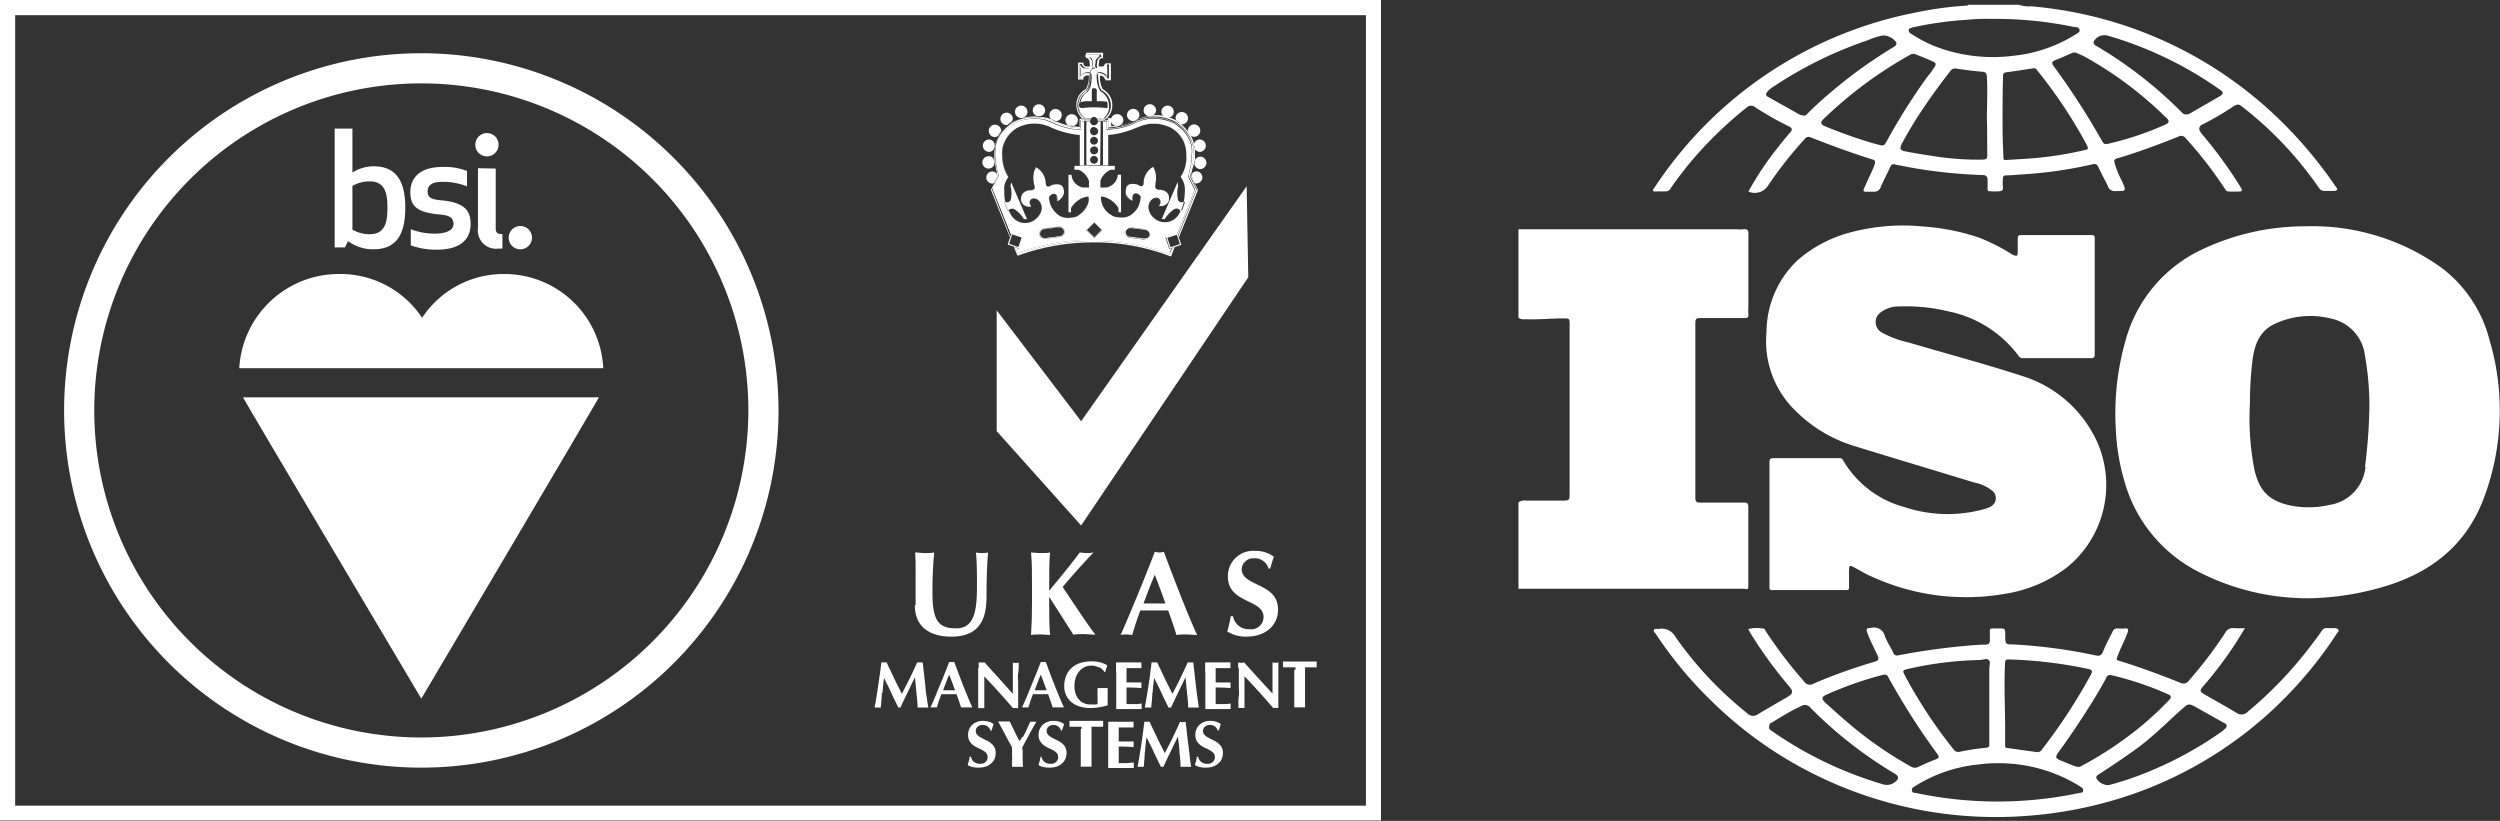 <svg id="图层_1" data-name="图层 1" xmlns="http://www.w3.org/2000/svg" viewBox="0 0 262.04 86.04"><rect x="0" y="0" width="262.04" height="86.04" fill="#333333" stroke="none"/><defs><style>.cls-1,.cls-2{fill:#fff;}.cls-1{stroke:#fff;stroke-miterlimit:10;}</style></defs><path class="cls-1" d="M296.34,192.78v85H440.09v-85Zm143.17,84.45H296.93V193.37H439.51Z" transform="translate(-295.84 -192.28)"/><polygon class="cls-2" points="104.47 32.53 104.47 45.19 113.32 55.08 130.84 29.06 130.67 19.52 113.32 44.15 104.47 32.53 104.47 32.53"/><path class="cls-2" d="M410.7,199.47a.76.76,0,0,1-.08-.32l.06-.54a1,1,0,0,1,.34-.44h-1a.91.91,0,0,1,.33.44v0l.07.65h-.05a.4.4,0,0,1-.11.2.41.41,0,0,1,.27-.11C410.6,199.39,410.64,199.44,410.7,199.47Z" transform="translate(-295.84 -192.28)"/><path class="cls-2" d="M410.92,199.87a.68.68,0,0,1,.54.06,1,1,0,0,1,.43.33v-1a1,1,0,0,1-.44.34h-.52l-.08,0a.4.4,0,0,1,.09.22S410.92,199.84,410.92,199.87Z" transform="translate(-295.84 -192.28)"/><path class="cls-2" d="M410.21,199.57a.31.31,0,0,1-.15,0l-.52,0a1,1,0,0,1-.43-.33v1a.9.9,0,0,1,.43-.33l.15-.06a2.43,2.43,0,0,1,.41,0h0s0,0,0-.06A.4.4,0,0,1,410.21,199.57Z" transform="translate(-295.84 -192.28)"/><path class="cls-2" d="M408.92,203.29Z" transform="translate(-295.84 -192.28)"/><path class="cls-2" d="M410.81,204.7h.55a1.51,1.51,0,0,0,.72-1.38s0-.07,0-.12a1,1,0,0,1,0,.16.26.26,0,0,1-.38.23,12.12,12.12,0,0,0-2.35,0,.32.32,0,0,1-.41-.21,1.34,1.34,0,0,0,.72,1.29v0h.58a.36.36,0,0,1,.3-.14A.37.37,0,0,1,410.81,204.7Z" transform="translate(-295.84 -192.28)"/><path class="cls-2" d="M409.58,202.89h.7v-1.15s0-.21.14-.21h.22s.16.08.16.21v1.15h.63l.45.05c.07,0,.1.08.13.14a1.59,1.59,0,0,0-.81-1.21l-.06,0,0-.07a3,3,0,0,1-.35-1.65.46.46,0,0,1-.23.09.41.41,0,0,1-.29-.12c0,.32,0,1.38-.39,1.71l0,.06,0,0a1.56,1.56,0,0,0-.79,1.19.28.28,0,0,1,.16-.14Z" transform="translate(-295.84 -192.28)"/><path class="cls-2" d="M408.77,203.29a1.74,1.74,0,0,1,.93-1.54l0-.06c.35-.32.34-1.66.34-1.66a1.3,1.3,0,0,0-.37,0l-.11.05s-.4.15-.4.41H409V199h.25c0,.26.4.41.4.41h.48s.14.06.14-.3h0l-.05-.48s-.16-.41-.42-.41V198h1.46v.25c-.25,0-.41.41-.41.41l-.05.48c0,.36.13.3.13.3h.48s.41-.15.41-.41h.25v1.46h-.25c0-.26-.41-.41-.41-.41a.59.59,0,0,0-.48-.05s0,1.3.34,1.66l0,.05a1.72,1.72,0,0,1,1,1.55,1.69,1.69,0,0,1-.66,1.41h.22a1.9,1.9,0,0,0,.6-1.41,1.88,1.88,0,0,0-1-1.66l0,0a2.59,2.59,0,0,1-.29-1.42h0a.66.66,0,0,1,.27.06c.1,0,.3.16.3.27v.16h.57v-1.78h-.57V199c0,.1-.18.21-.28.25H411a.45.45,0,0,1,0-.13l.05-.46c0-.11.15-.28.25-.28h.16v-.57h-1.78v.57h.16c.11,0,.22.18.26.28l0,.29v.16a.49.49,0,0,1,0,.14h-.42c-.1,0-.28-.15-.28-.25v-.16h-.56v1.78h.56v-.16c0-.11.21-.23.31-.27l.09,0h.17a2.67,2.67,0,0,1-.31,1.42l0,0a1.86,1.86,0,0,0-1,1.64,2,2,0,0,0,.59,1.43h.25A1.66,1.66,0,0,1,408.77,203.29Z" transform="translate(-295.84 -192.28)"/><path class="cls-2" d="M409.64,204.66a1.34,1.34,0,0,1-.72-1.29s0,0,0,0,0,0,0-.06h0a.65.65,0,0,1,.05-.2,1.56,1.56,0,0,1,.79-1.19l0,0,0-.06c.36-.33.39-1.39.39-1.71a.44.44,0,0,1-.1-.23h0a2.43,2.43,0,0,0-.41,0l-.15.06a.9.9,0,0,0-.43.33v-1a1,1,0,0,0,.43.33l.52,0a.31.31,0,0,0,.15,0l.05-.07a.4.4,0,0,0,.11-.2h.05l-.07-.65v0a.91.91,0,0,0-.33-.44h1a1,1,0,0,0-.34.44l-.06.54a.76.76,0,0,0,.08.32.35.35,0,0,1,.15.12l.08,0h.52a1,1,0,0,0,.44-.34v1a1,1,0,0,0-.43-.33.68.68,0,0,0-.54-.06.44.44,0,0,1-.16.26,3,3,0,0,0,.35,1.65l0,.07.06,0a1.59,1.59,0,0,1,.81,1.21.23.23,0,0,1,0,.11c0,.05,0,.08,0,.12a1.51,1.51,0,0,1-.72,1.38h.21a1.69,1.69,0,0,0,.66-1.41,1.72,1.72,0,0,0-1-1.55l0-.05c-.38-.36-.34-1.66-.34-1.66a.59.59,0,0,1,.48.05s.41.15.41.41h.25V199h-.25c0,.26-.41.41-.41.41h-.48s-.13.06-.13-.3l.05-.48s.16-.41.41-.41V198h-1.46v.25c.26,0,.42.41.42.41l.05.48h0c0,.36-.14.3-.14.3h-.48s-.4-.15-.4-.41H409v1.46h.25c0-.26.4-.41.4-.41l.11-.05a1.3,1.3,0,0,1,.37,0s0,1.34-.34,1.66l0,.06a1.74,1.74,0,0,0-.93,1.54,1.66,1.66,0,0,0,.68,1.41h.18Z" transform="translate(-295.84 -192.28)"/><path class="cls-2" d="M399.46,208.65a.66.66,0,0,0-.65.66.65.65,0,0,0,.65.64.63.63,0,0,0,.62-.57l0-.22A.62.62,0,0,0,399.46,208.65Z" transform="translate(-295.84 -192.28)"/><path class="cls-2" d="M399.51,206.9a.65.65,0,0,0,0,1.3.6.6,0,0,0,.52-.34c0-.15.05-.29.07-.43A.62.62,0,0,0,399.51,206.9Z" transform="translate(-295.84 -192.28)"/><path class="cls-2" d="M400.78,206a.65.65,0,1,0-.65.65.64.64,0,0,0,.34-.14,2.94,2.94,0,0,1,.25-.37C400.74,206.07,400.78,206,400.78,206Z" transform="translate(-295.84 -192.28)"/><path class="cls-2" d="M402,204.74a.65.65,0,1,0-.65.65c.06,0,.09,0,.15-.06a4.2,4.2,0,0,1,.38-.3A.62.62,0,0,0,402,204.74Z" transform="translate(-295.84 -192.28)"/><path class="cls-2" d="M403.53,204a.65.65,0,1,0-1.3,0,.66.66,0,0,0,.65.65h0A.64.64,0,0,0,403.53,204Z" transform="translate(-295.84 -192.28)"/><path class="cls-2" d="M405.39,203.86a.65.65,0,1,0-1.3,0,.63.63,0,0,0,.54.6l.17,0A.63.63,0,0,0,405.39,203.86Z" transform="translate(-295.84 -192.28)"/><path class="cls-2" d="M407.13,204.35a.65.65,0,1,0-1.3,0,.61.61,0,0,0,.17.41l.52.22A.64.64,0,0,0,407.13,204.35Z" transform="translate(-295.84 -192.28)"/><path class="cls-2" d="M408.82,204.9a.65.65,0,1,0-1.3,0,.62.62,0,0,0,.26.49l.55.09A.61.61,0,0,0,408.82,204.9Z" transform="translate(-295.84 -192.28)"/><path class="cls-2" d="M400.29,210.45a.59.59,0,0,0-.59-.18.63.63,0,0,0,.31,1.23l.37-.73C400.36,210.71,400.33,210.6,400.29,210.45Z" transform="translate(-295.84 -192.28)"/><path class="cls-2" d="M421.09,211.5a.67.67,0,0,0,.75-.43.65.65,0,0,0-.44-.81.59.59,0,0,0-.6.2c0,.16-.06.26-.08.31Z" transform="translate(-295.84 -192.28)"/><path class="cls-2" d="M410.92,205a.41.41,0,1,1-.82,0v0h-.93v.89l-.13,0a6.9,6.9,0,0,1-2.52-.56c-.23-.11-1-.41-1-.42a4.3,4.3,0,0,0-1.28-.18,4.93,4.93,0,0,0-.92.08,3.93,3.93,0,0,0-2.73,2c-.83,1.36,0,4,0,4.05l0,0,0,0-.66,1.33,1.88,4.66,0-.12,1.21.41-.41,1.21-.27-.1.21.52a23.17,23.17,0,0,1,7.8-1.34,22.88,22.88,0,0,1,8.06,1.41l.22-.54-.23.08-.41-1.22.12,0,1.09-.37,0,.07,1.87-4.65-.69-1.38,0-.06s.11-.48.19-.86a4,4,0,0,0,.16-1.32,3.08,3.08,0,0,0,0-.86l0-.07a3.61,3.61,0,0,0-1.35-2.1l-.21-.17a4.06,4.06,0,0,0-.34-.23l0,0-.63-.22-.33-.09a5,5,0,0,0-1.18-.12l-.3,0a4.65,4.65,0,0,0-1.19.29l-.41.19a7,7,0,0,1-1.34.46l-.43.09a8.43,8.43,0,0,1-1.06.11h-.12v-.86h-1Zm-.41.62a.42.42,0,1,1-.41.41A.41.41,0,0,1,410.51,205.59Zm0,1a.41.41,0,1,1-.41.41A.41.41,0,0,1,410.51,206.62Zm0,1a.42.42,0,1,1-.41.42A.41.41,0,0,1,410.51,207.64Zm0,1a.41.41,0,1,1-.41.41A.41.41,0,0,1,410.51,208.63Zm-3.21,8.29a.63.63,0,0,1-.42.21l-1.41.18h-.09a.58.58,0,0,1-.61-.47.59.59,0,0,1,.57-.62l1.4-.18h.09a.58.58,0,0,1,.61.47A.51.51,0,0,1,407.3,216.92Zm4.08-.52-.84.84,0,0-.84-.84,0,0,.84-.84,0,0,.84.84Zm4.41,1h-.1l-1.41-.18a.62.62,0,0,1-.56-.63.6.6,0,0,1,.71-.46l1.4.18a.62.62,0,0,1,.57.63A.58.58,0,0,1,415.79,217.36ZM411.21,205h.24v4.6H412v-3.17h0a9.68,9.68,0,0,0,3.11-.83h0a3.89,3.89,0,0,1,3.56.1,3.09,3.09,0,0,1,1.51,2.8v.05a3,3,0,0,1,0,.63,2.17,2.17,0,0,1-.07.33c0,.1,0,.18-.05.28a5.06,5.06,0,0,1-.28.72l-.2.31a2.19,2.19,0,0,1,.46,1.46,6.24,6.24,0,0,1-.08.9,2.25,2.25,0,0,1-.05.22h.1l0,.18-.27.76-.08,0,0-.07h0a.86.86,0,0,1-.13.23,1.71,1.71,0,0,1-2.77.6,1.54,1.54,0,0,1-.54-1.25,1.2,1.2,0,0,1,.41-.72s.62-.4.84.18a.88.88,0,0,1,0,.22.37.37,0,0,1-.18.31.87.87,0,0,0,1.07-.53.81.81,0,0,0,0-.14c.05-.28,0-.85-.84-1,0,0-.71.09-.58-.45h0a.91.91,0,0,0,0-.19,2.39,2.39,0,0,0-.23-1.76,2,2,0,0,0-1,1.64.58.58,0,0,1,0,.1c0,.17-.14.47-.61.13-.9-.26-1.15.12-1.22.33a1,1,0,0,0,0,.11c-.26.84.66,1.24.67,1.25a1.25,1.25,0,0,1,0-.47.77.77,0,0,1,.06-.2c.44-.36.8.22.8.22a3.09,3.09,0,0,1-.15.77,1.79,1.79,0,0,1-.57.89,1.63,1.63,0,0,1-1.38.54c-.85-.05-.93-.23-.93-.23a2.1,2.1,0,0,1-1.14-1.79v0a1.08,1.08,0,0,1,0-.18h0a1.77,1.77,0,0,1,.49.09,2.7,2.7,0,0,1,1.34,1.11v.45h.27V210.6H413a1.45,1.45,0,0,1-1.24,1.34h-.58v-.71h0a2,2,0,0,1,1.07-1.16h.44v-.4h-4.23v.4h.45a2,2,0,0,1,1.07,1.16v.71h-.58a1.46,1.46,0,0,1-1.25-1.34h-.31v3.92h.26v-.44h0a2.65,2.65,0,0,1,1.33-1.11,1.87,1.87,0,0,1,.49-.09,1.23,1.23,0,0,1,0,.63,2.42,2.42,0,0,1-1.09,1.38s-.09.18-.94.23a1.63,1.63,0,0,1-1.38-.54,2.21,2.21,0,0,1-.71-1.65h0s.36-.58.8-.22a1.22,1.22,0,0,1,.05.67,1.33,1.33,0,0,0,.67-.7.83.83,0,0,0,0-.54s0-.8-1.25-.45c-.62.45-.62-.22-.62-.22a2,2,0,0,0-1-1.65,1.68,1.68,0,0,0-.26.62,3.25,3.25,0,0,0,.08,1.33.4.4,0,0,1,0,.3c-.14.21-.55.16-.55.16-.58.11-.78.4-.83.66a.92.92,0,0,0,0,.49.86.86,0,0,0,1.06.53.3.3,0,0,1-.13-.22s-.05-.06-.05-.09a.82.82,0,0,1,0-.21h0c.22-.58.85-.18.85-.18a1.12,1.12,0,0,1,.4,1.06,1.67,1.67,0,0,1-.54.91,1.71,1.71,0,0,1-2.77-.57c-.06-.08-.08-.17-.13-.25h0l-.08.06-.05-.07-.31-.76,0-.17.06,0a4.28,4.28,0,0,1-.09-1.11,1.79,1.79,0,0,1,0-.57,2.38,2.38,0,0,1,.42-.89l-.2-.32a4.26,4.26,0,0,1-.44-2v0a2.74,2.74,0,0,1,.17-1.21,3.35,3.35,0,0,1,1.34-1.61,3.93,3.93,0,0,1,3.57-.09h0a9.27,9.27,0,0,0,3.05.81v3.17h.45V205h.24v4.58l1.45,0Z" transform="translate(-295.84 -192.28)"/><path class="cls-2" d="M411.54,204.94h0Z" transform="translate(-295.84 -192.28)"/><path class="cls-2" d="M409.52,204.94h0Z" transform="translate(-295.84 -192.28)"/><path class="cls-2" d="M420.61,210.74v0l.68,1.36L419.34,217l.06.17,2-4.95,0-.05-.32-.64s-.06,0-.09,0Z" transform="translate(-295.84 -192.28)"/><path class="cls-2" d="M421,209.38s0,0,0-.08a.54.54,0,0,1,.08-.21,2.92,2.92,0,0,0,0-.56,3.25,3.25,0,0,0,0-.69.62.62,0,0,1-.12-.29c0-.05,0-.08.05-.12a3.46,3.46,0,0,0-.39-1,.64.64,0,0,1-.18-.25,4.37,4.37,0,0,0-.8-.88.6.6,0,0,1-.42-.32l-.18-.12a3.64,3.64,0,0,0-.72-.28h0l0,0a.51.51,0,0,1-.24-.1h0a4.73,4.73,0,0,0-1.11-.13h-.26c-.08,0-.14.09-.22.09s-.08,0-.12,0a4.47,4.47,0,0,0-1.11.27h0a.61.61,0,0,1-.48.25l0,0a6.21,6.21,0,0,1-1.15.4l-.15,0a.61.61,0,0,1-.35.14c-.05,0-.09,0-.14-.06-.3.05-.55.07-.68.08v-.86h-.32l-.12.12H412v.86a7.75,7.75,0,0,0,1-.11l.44-.09a5.83,5.83,0,0,0,1.31-.45l.41-.2a5.18,5.18,0,0,1,1.23-.29l.3,0a4.49,4.49,0,0,1,1.22.13l.34.09s.64.22.67.25a1.87,1.87,0,0,1,.38.25l.21.17a3.83,3.83,0,0,1,1.39,2.16l0,.08a3.55,3.55,0,0,1,0,.87,4.06,4.06,0,0,1-.16,1.35s-.13.61-.19.82a.68.68,0,0,1,.18-.23c0-.14.07-.3.12-.56A3.92,3.92,0,0,0,421,209.38Z" transform="translate(-295.84 -192.28)"/><path class="cls-2" d="M418.54,219a23.33,23.33,0,0,0-16-.09l-.28-.7-.15-.05.36.9.11,0a22.88,22.88,0,0,1,7.83-1.37,21.94,21.94,0,0,1,8.08,1.45l.11,0,.38-1-.14.05Z" transform="translate(-295.84 -192.28)"/><path class="cls-2" d="M410.16,204.82h0Z" transform="translate(-295.84 -192.28)"/><path class="cls-2" d="M400.51,206.65a4,4,0,0,1,2.8-2,4.8,4.8,0,0,1,2.28.11s.76.3,1,.4a6.56,6.56,0,0,0,2.5.56v-.87h.28a.79.79,0,0,1-.15-.12H409v.87l-.62-.09c-.06,0-.1.07-.16.07a.64.64,0,0,1-.39-.16,5,5,0,0,1-1.16-.37l-.1,0,0,0a.64.64,0,0,1-.48-.24l-.38-.15a4.26,4.26,0,0,0-.82-.12l-.06,0s-.07,0-.11,0-.24-.05-.37-.05a5.13,5.13,0,0,0-1,.09,2.58,2.58,0,0,0-.39.14h0a3.78,3.78,0,0,0-1,.38,4.2,4.2,0,0,0-.38.3,4.6,4.6,0,0,0-.8.79,2.94,2.94,0,0,0-.25.37.37.37,0,0,0-.06.1,2.81,2.81,0,0,0-.31.84s.06.07.06.12a.58.58,0,0,1-.13.31,7,7,0,0,0,0,1.3c0,.05.06.09.06.15s0,0,0,.07a9.2,9.2,0,0,0,.21,1.07.88.88,0,0,1,.19.24C400.35,210.26,399.73,207.93,400.51,206.65Z" transform="translate(-295.84 -192.28)"/><path class="cls-2" d="M399.82,212.15l.68-1.37v0l-.39.78-.09,0-.3.6,0,.05,2,5,0-.17Z" transform="translate(-295.84 -192.28)"/><polygon class="cls-2" points="115.02 12.54 115.6 12.54 115.02 12.54 115.02 12.54"/><path class="cls-2" d="M410.81,204.7s0,.08.05.12h.58l-.08-.12Z" transform="translate(-295.84 -192.28)"/><path class="cls-2" d="M410.21,204.7h-.58l-.05.11h.58S410.18,204.73,410.21,204.7Z" transform="translate(-295.84 -192.28)"/><path class="cls-2" d="M411.44,204.82h.23l.12-.12h-.22C411.52,204.74,411.5,204.79,411.44,204.82Z" transform="translate(-295.84 -192.28)"/><path class="cls-2" d="M409.57,204.82h0c-.05,0-.08-.08-.13-.11h-.25a.79.79,0,0,0,.15.12Z" transform="translate(-295.84 -192.28)"/><path class="cls-2" d="M411.44,204.82h0c.06,0,.08-.08.13-.12h-.21Z" transform="translate(-295.84 -192.28)"/><path class="cls-2" d="M409.45,204.7c.05,0,.08.08.13.11h0l.05-.11Z" transform="translate(-295.84 -192.28)"/><path class="cls-2" d="M400.05,209.16l0,.22s0,0,0-.07S400.07,209.21,400.05,209.16Z" transform="translate(-295.84 -192.28)"/><path class="cls-2" d="M400.1,207.43c0,.14-.05.28-.07.43a.58.58,0,0,0,.13-.31C400.16,207.5,400.12,207.47,400.1,207.43Z" transform="translate(-295.84 -192.28)"/><path class="cls-2" d="M402.9,204.64h0Z" transform="translate(-295.84 -192.28)"/><path class="cls-2" d="M404.8,204.49l-.17,0s.07,0,.11,0Z" transform="translate(-295.84 -192.28)"/><path class="cls-2" d="M406.52,205l-.52-.22a.64.64,0,0,0,.48.24Z" transform="translate(-295.84 -192.28)"/><path class="cls-2" d="M408.33,205.48l-.55-.09a.64.64,0,0,0,.39.16C408.23,205.55,408.27,205.5,408.33,205.48Z" transform="translate(-295.84 -192.28)"/><path class="cls-2" d="M400.49,210.74v-.05a.88.88,0,0,0-.19-.24c0,.15.07.26.09.32l-.37.73.09,0Z" transform="translate(-295.84 -192.28)"/><path class="cls-2" d="M420.61,210.74l.39.77s.06,0,.09,0l-.37-.73c0-.05,0-.15.08-.31a.68.68,0,0,0-.18.23A.43.43,0,0,1,420.61,210.74Z" transform="translate(-295.84 -192.28)"/><path class="cls-2" d="M400,212.16l.66-1.33,0,0,0,0s-.83-2.69,0-4.05a3.93,3.93,0,0,1,2.73-2,4.93,4.93,0,0,1,.92-.08,4.3,4.3,0,0,1,1.28.18s.77.31,1,.42a6.9,6.9,0,0,0,2.52.56l.13,0v-.89h.33c-.07,0-.1-.08-.16-.12h-.28v.87a6.56,6.56,0,0,1-2.5-.56c-.22-.1-1-.4-1-.4a4.8,4.8,0,0,0-2.28-.11,4,4,0,0,0-2.8,2c-.78,1.28-.16,3.61,0,4,0,0,0,0,0,0h0v0l-.68,1.37,1.95,4.84.06-.17Z" transform="translate(-295.84 -192.28)"/><path class="cls-2" d="M410.11,204.94a.31.31,0,0,1,.05-.12h-.59l-.05.12Z" transform="translate(-295.84 -192.28)"/><path class="cls-2" d="M418.47,218.81a22.88,22.88,0,0,0-8.06-1.41,23.17,23.17,0,0,0-7.8,1.34l-.21-.52-.14,0,.28.7a23.33,23.33,0,0,1,16,.09l.3-.75-.15.05Z" transform="translate(-295.84 -192.28)"/><path class="cls-2" d="M411.87,204.94v.86H412a8.43,8.43,0,0,0,1.06-.11l.43-.09a7,7,0,0,0,1.34-.46l.41-.19a4.65,4.65,0,0,1,1.19-.29l.3,0a5,5,0,0,1,1.18.12l.33.09.63.22,0,0a4.06,4.06,0,0,1,.34.23l.21.17a3.61,3.61,0,0,1,1.35,2.1l0,.07a3.08,3.08,0,0,1,0,.86,4,4,0,0,1-.16,1.32c-.08.38-.18.82-.19.86l0,.06.69,1.38-1.87,4.65.06.17,1.94-4.83-.69-1.36,0,0v0s0,0,0,0c.06-.21.19-.82.19-.82a4.06,4.06,0,0,0,.16-1.35,3.55,3.55,0,0,0,0-.87l0-.08a3.83,3.83,0,0,0-1.39-2.16l-.21-.17a1.87,1.87,0,0,0-.38-.25s-.67-.25-.67-.25l-.34-.09a4.49,4.49,0,0,0-1.22-.13l-.3,0a5.18,5.18,0,0,0-1.23.29l-.41.2a5.83,5.83,0,0,1-1.31.45l-.44.09a7.75,7.75,0,0,1-1,.11v-.86h-.32a1.54,1.54,0,0,1-.13.12Z" transform="translate(-295.84 -192.28)"/><path class="cls-2" d="M410.91,204.94h.62l-.09-.12h-.58A.31.31,0,0,1,410.91,204.94Z" transform="translate(-295.84 -192.28)"/><path class="cls-2" d="M411.44,204.82l.09.12h0a1.54,1.54,0,0,0,.13-.12Z" transform="translate(-295.84 -192.28)"/><path class="cls-2" d="M409.52,204.94l.05-.12h-.22c.06,0,.09.09.16.12Z" transform="translate(-295.84 -192.28)"/><path class="cls-2" d="M400.48,210.69v.05h0S400.48,210.71,400.48,210.69Z" transform="translate(-295.84 -192.28)"/><path class="cls-2" d="M420.61,210.74a.43.43,0,0,0,0-.05s0,0,0,0Z" transform="translate(-295.84 -192.28)"/><path class="cls-2" d="M417.17,213.89a.37.37,0,0,0,.18-.31.36.36,0,0,1-.18.31Z" transform="translate(-295.84 -192.28)"/><path class="cls-2" d="M401.12,212.3a1.53,1.53,0,0,1,0-.57,1.79,1.79,0,0,0,0,.57,4.28,4.28,0,0,0,.09,1.11h0A4,4,0,0,1,401.12,212.3Z" transform="translate(-295.84 -192.28)"/><path class="cls-2" d="M401.69,214.57c-.06-.08-.08-.17-.13-.25h0c.05.08.07.17.13.25a1.71,1.71,0,0,0,2.77.57,1.67,1.67,0,0,0,.54-.91,1.74,1.74,0,0,1-.54.9A1.71,1.71,0,0,1,401.69,214.57Z" transform="translate(-295.84 -192.28)"/><path class="cls-2" d="M415.07,211.66c-.92-.27-1.16.13-1.22.34.07-.21.32-.59,1.22-.33.47.34.59,0,.61-.13C415.65,211.71,415.54,212,415.07,211.66Z" transform="translate(-295.84 -192.28)"/><path class="cls-2" d="M403.79,213.67a.3.3,0,0,0,.13.22h0A.29.29,0,0,1,403.79,213.67Z" transform="translate(-295.84 -192.28)"/><path class="cls-2" d="M403.75,213.37a.82.82,0,0,0,0,.21.82.82,0,0,1,0-.21Z" transform="translate(-295.84 -192.28)"/><path class="cls-2" d="M419.4,214.55a1.71,1.71,0,0,1-2.77.59,1.53,1.53,0,0,1-.54-1.24,1.54,1.54,0,0,0,.54,1.25,1.71,1.71,0,0,0,2.77-.6.86.86,0,0,0,.13-.23h0A.92.92,0,0,1,419.4,214.55Z" transform="translate(-295.84 -192.28)"/><path class="cls-2" d="M419.86,213.41a2.25,2.25,0,0,0,.05-.22,2.25,2.25,0,0,1-.05.22Z" transform="translate(-295.84 -192.28)"/><polygon class="cls-2" points="116.82 17.38 116.82 17.78 116.82 17.78 116.82 17.37 116.12 17.37 116.12 17.35 115.6 17.35 115.6 17.38 116.82 17.38"/><path class="cls-2" d="M417.43,212.2s-.71.09-.58-.44h0c-.13.54.58.45.58.45.87.16.89.73.84,1C418.32,213,418.32,212.37,417.43,212.2Z" transform="translate(-295.84 -192.28)"/><path class="cls-2" d="M414.48,212.89a1.25,1.25,0,0,0,0,.47h0A1.25,1.25,0,0,1,414.48,212.89Z" transform="translate(-295.84 -192.28)"/><path class="cls-2" d="M416.68,209.79a2,2,0,0,0-1,1.65h0a2,2,0,0,1,1-1.64,2.39,2.39,0,0,1,.23,1.76A2.41,2.41,0,0,0,416.68,209.79Z" transform="translate(-295.84 -192.28)"/><path class="cls-2" d="M401.37,210.51a4.26,4.26,0,0,1-.44-1.95v0a2.67,2.67,0,0,1,.17-1.2,2.74,2.74,0,0,0-.17,1.21v0a4.26,4.26,0,0,0,.44,2l.2.32h0Z" transform="translate(-295.84 -192.28)"/><polygon class="cls-2" points="116.13 14.18 116.13 15.65 116.13 14.18 116.13 14.18"/><path class="cls-2" d="M419.53,210.83h0l.2-.31a5.06,5.06,0,0,0,.28-.72,4.54,4.54,0,0,1-.28.71Z" transform="translate(-295.84 -192.28)"/><path class="cls-2" d="M408.12,210.59h0a1.46,1.46,0,0,0,1.25,1.34h0A1.47,1.47,0,0,1,408.12,210.59Z" transform="translate(-295.84 -192.28)"/><rect class="cls-2" x="408.07" y="214.08" height="0.44" transform="translate(-348.6 31.38) rotate(-28.87)"/><polygon class="cls-2" points="113.23 17.33 113.23 15.32 113.22 17.37 112.59 17.37 112.59 17.38 113.68 17.38 113.68 17.33 113.23 17.33"/><polygon class="cls-2" points="113.91 17.38 115.36 17.38 115.36 17.35 113.91 17.33 113.91 17.38"/><path class="cls-2" d="M413.24,215.1c-.84,0-.93-.23-.93-.23a2.11,2.11,0,0,1-1.14-1.78,2.1,2.1,0,0,0,1.14,1.79s.08.18.93.23a1.63,1.63,0,0,0,1.38-.54,1.79,1.79,0,0,0,.57-.89,1.81,1.81,0,0,1-.56.88A1.65,1.65,0,0,1,413.24,215.1Z" transform="translate(-295.84 -192.28)"/><path class="cls-2" d="M411.19,212.88a1.08,1.08,0,0,0,0,.18,1.4,1.4,0,0,1,0-.18Z" transform="translate(-295.84 -192.28)"/><path class="cls-2" d="M406,211.66c-.62.45-.62-.22-.62-.22a2,2,0,0,0-1-1.65,1.65,1.65,0,0,0-.26.63,1.68,1.68,0,0,1,.26-.62,2,2,0,0,1,1,1.65s0,.67.62.22c1.21-.35,1.25.45,1.25.45a.83.83,0,0,1,0,.54.86.86,0,0,0,0-.55S407.23,211.31,406,211.66Z" transform="translate(-295.84 -192.28)"/><path class="cls-2" d="M402.83,212.87c.05-.26.25-.55.83-.66,0,0,.41,0,.55-.16-.15.2-.55.15-.55.15C403.08,212.31,402.88,212.6,402.83,212.87Z" transform="translate(-295.84 -192.28)"/><path class="cls-2" d="M413.29,210.59H413a1.45,1.45,0,0,1-1.24,1.34h-.58v-.71h0v.71h.58A1.45,1.45,0,0,0,413,210.6h.32v3.92h0Z" transform="translate(-295.84 -192.28)"/><path class="cls-2" d="M408.79,214.87s-.09.18-.94.23a1.63,1.63,0,0,1-1.38-.54,2.2,2.2,0,0,1-.71-1.64h0a2.21,2.21,0,0,0,.71,1.65,1.63,1.63,0,0,0,1.38.54c.85-.05.94-.23.94-.23a2.42,2.42,0,0,0,1.09-1.38A2.48,2.48,0,0,1,408.79,214.87Z" transform="translate(-295.84 -192.28)"/><path class="cls-2" d="M421.64,210a.65.65,0,1,0,0-1.3.62.62,0,0,0-.57.44c0,.08,0,.2-.05.29A.64.64,0,0,0,421.64,210Z" transform="translate(-295.84 -192.28)"/><path class="cls-2" d="M421,209.38c0-.09,0-.21.05-.29a.54.54,0,0,0-.08.21S421,209.35,421,209.38Z" transform="translate(-295.84 -192.28)"/><path class="cls-2" d="M421.05,207.62a1.7,1.7,0,0,1,0,.22.62.62,0,0,0,.53.36.65.65,0,1,0,0-1.3.61.61,0,0,0-.6.53s0,.07,0,.11Z" transform="translate(-295.84 -192.28)"/><path class="cls-2" d="M421.06,207.84a1.7,1.7,0,0,0,0-.22l0-.08s0-.07,0-.11-.05.07-.05.12A.62.62,0,0,0,421.06,207.84Z" transform="translate(-295.84 -192.28)"/><path class="cls-2" d="M421,206.62a.65.65,0,1,0-.65-.65.55.55,0,0,0,.1.25.64.64,0,0,0,.18.25A.59.59,0,0,0,421,206.62Z" transform="translate(-295.84 -192.28)"/><path class="cls-2" d="M419.6,205.32l0,0s.06,0,.11,0a.65.65,0,1,0-.65-.65.62.62,0,0,0,.12.29,1.08,1.08,0,0,1,.19.13Z" transform="translate(-295.84 -192.28)"/><path class="cls-2" d="M419.6,205.32l-.21-.17a1.08,1.08,0,0,0-.19-.13.6.6,0,0,0,.42.32Z" transform="translate(-295.84 -192.28)"/><path class="cls-2" d="M418.87,204a.65.65,0,1,0-1.3,0,.6.6,0,0,0,.41.55l.29.08A.64.64,0,0,0,418.87,204Z" transform="translate(-295.84 -192.28)"/><path class="cls-2" d="M418.27,204.62l-.29-.08a.51.51,0,0,0,.24.1Z" transform="translate(-295.84 -192.28)"/><path class="cls-2" d="M416.58,204.41a.61.61,0,0,0,.43-.56.65.65,0,1,0-1.3,0,.63.63,0,0,0,.53.61.76.76,0,0,1,.16,0Z" transform="translate(-295.84 -192.28)"/><path class="cls-2" d="M416.58,204.41l-.18,0a.76.76,0,0,0-.16,0s.07,0,.12,0S416.5,204.44,416.58,204.41Z" transform="translate(-295.84 -192.28)"/><path class="cls-2" d="M415.1,204.74a.63.63,0,0,0,.17-.4.65.65,0,1,0-1.3,0,.64.64,0,0,0,.61.63l.13,0Z" transform="translate(-295.84 -192.28)"/><path class="cls-2" d="M415.1,204.74l-.39.19-.13,0,0,0A.61.61,0,0,0,415.1,204.74Z" transform="translate(-295.84 -192.28)"/><path class="cls-2" d="M413.28,205.4a.61.61,0,0,0,.3-.51.65.65,0,1,0-1.3,0,.62.62,0,0,0,.51.59l.21,0Z" transform="translate(-295.84 -192.28)"/><path class="cls-2" d="M413.28,205.4l-.28,0-.21,0s.09.06.14.06A.61.61,0,0,0,413.28,205.4Z" transform="translate(-295.84 -192.28)"/><path class="cls-2" d="M408.91,203.35s0,0,0,0a.21.21,0,0,0,0-.08S408.91,203.33,408.91,203.35Z" transform="translate(-295.84 -192.28)"/><path class="cls-2" d="M410.76,200.13s0-.1,0-.11v-.1l.09,0h.07s0,0,0-.06a.4.4,0,0,0-.09-.22s-.05,0-.08,0,0-.07-.07-.1-.1-.08-.17-.08a.41.41,0,0,0-.27.11s0,.06,0,.07h0a.4.4,0,0,0-.1.24s0,0,0,.06h.1v.22a.41.41,0,0,0,.29.12A.46.46,0,0,0,410.76,200.13Z" transform="translate(-295.84 -192.28)"/><path class="cls-2" d="M410.24,199.88h-.1a.44.44,0,0,0,.1.23v-.22Z" transform="translate(-295.84 -192.28)"/><path class="cls-2" d="M410.26,199.5l-.05.07h0S410.25,199.52,410.26,199.5Z" transform="translate(-295.84 -192.28)"/><path class="cls-2" d="M410.76,199.92v.1s0,.07,0,.11a.44.44,0,0,0,.16-.26h-.06Z" transform="translate(-295.84 -192.28)"/><path class="cls-2" d="M410.85,199.59a.35.35,0,0,0-.15-.12s0,.08.07.1S410.82,199.58,410.85,199.59Z" transform="translate(-295.84 -192.28)"/><rect class="cls-2" x="113.68" y="17.38" width="0.24"/><rect class="cls-2" x="115.36" y="17.38" width="0.24"/><rect class="cls-2" x="113.68" y="17.33" width="0.24" height="0.05"/><rect class="cls-2" x="115.36" y="17.35" width="0.24" height="0.04"/><polygon class="cls-2" points="123.67 25.59 123.2 25.74 123.14 25.89 123.71 25.7 123.82 25.66 123.55 24.86 123.49 25.03 123.67 25.59"/><polygon class="cls-2" points="122.32 24.82 122.21 24.85 122.61 26.07 122.84 25.99 122.9 25.84 122.69 25.91 122.36 24.93 123.34 24.61 123.37 24.68 123.44 24.52 123.42 24.45 122.32 24.82"/><polygon class="cls-2" points="123.43 24.86 123.49 25.03 123.55 24.86 123.5 24.69 123.43 24.86"/><polygon class="cls-2" points="123.05 25.79 122.99 25.94 123.14 25.89 123.2 25.74 123.05 25.79"/><polygon class="cls-2" points="122.84 25.99 122.99 25.94 123.05 25.79 122.9 25.84 122.84 25.99"/><polygon class="cls-2" points="123.37 24.68 123.43 24.86 123.5 24.69 123.44 24.52 123.37 24.68"/><polygon class="cls-2" points="105.77 25.56 105.94 25.05 105.87 24.88 105.62 25.63 106.27 25.85 106.21 25.7 105.77 25.56"/><polygon class="cls-2" points="107.23 24.83 106.03 24.43 105.99 24.54 106.06 24.7 106.1 24.57 107.08 24.9 106.75 25.89 106.5 25.8 106.56 25.95 106.83 26.04 107.23 24.83"/><polygon class="cls-2" points="106 24.88 105.93 24.71 105.87 24.88 105.94 25.05 106 24.88"/><polygon class="cls-2" points="106.35 25.75 106.21 25.7 106.27 25.85 106.41 25.9 106.35 25.75"/><polygon class="cls-2" points="106.5 25.8 106.35 25.75 106.41 25.9 106.56 25.95 106.5 25.8"/><polygon class="cls-2" points="105.99 24.54 105.93 24.71 106 24.88 106.06 24.7 105.99 24.54"/><path class="cls-2" d="M410.54,215.5l-.84.84,0,0,.84.84,0,0,.84-.84,0,0-.84-.84Zm0,1.68-.81-.81.81-.82.82.82Z" transform="translate(-295.84 -192.28)"/><path class="cls-2" d="M409.73,216.37l.81.81.82-.81-.82-.82Zm.81.76-.76-.76.76-.76.76.76Z" transform="translate(-295.84 -192.28)"/><path class="cls-2" d="M415.83,216.27l-1.4-.18a.6.6,0,0,0-.71.46.62.62,0,0,0,.56.63l1.41.18h.1a.58.58,0,0,0,.61-.46A.62.62,0,0,0,415.83,216.27Zm-.13,1-1.41-.18a.52.52,0,1,1,.13-1l1.4.18a.52.52,0,1,1-.12,1Z" transform="translate(-295.84 -192.28)"/><path class="cls-2" d="M415.82,216.31l-1.4-.18a.52.52,0,1,0-.13,1l1.41.18a.52.52,0,1,0,.12-1Zm0,1h-.09l-1.4-.18a.53.53,0,0,1-.5-.54.51.51,0,0,1,.53-.4h.09l1.4.18a.53.53,0,0,1,.5.54A.5.5,0,0,1,415.79,217.28Z" transform="translate(-295.84 -192.28)"/><path class="cls-2" d="M406.83,216h-.09l-1.4.18a.59.59,0,0,0-.57.62.58.58,0,0,0,.61.47h.09l1.41-.18a.63.63,0,0,0,.42-.21.51.51,0,0,0,.14-.41A.58.58,0,0,0,406.83,216Zm.05,1.05-1.41.18a.56.56,0,0,1-.66-.42.57.57,0,0,1,.53-.59l1.4-.17a.51.51,0,1,1,.14,1Z" transform="translate(-295.84 -192.28)"/><path class="cls-2" d="M406.74,216.09l-1.4.17a.57.57,0,0,0-.53.59.56.56,0,0,0,.66.42l1.41-.18a.51.51,0,1,0-.14-1Zm.62.43a.42.42,0,0,1-.11.35.59.59,0,0,1-.38.18l-1.41.19h-.08a.49.49,0,0,1-.53-.4.53.53,0,0,1,.49-.54l1.41-.18h.08A.5.5,0,0,1,407.36,216.52Z" transform="translate(-295.84 -192.28)"/><path class="cls-2" d="M402.86,213.37a.88.88,0,0,0,1.07.53h0a.88.88,0,0,1-1.06-.54.92.92,0,0,1,0-.49A1,1,0,0,0,402.86,213.37Z" transform="translate(-295.84 -192.28)"/><path class="cls-2" d="M404.24,211.76a.38.38,0,0,1,0,.29.4.4,0,0,0,0-.3,3.25,3.25,0,0,1-.08-1.33A3.31,3.31,0,0,0,404.24,211.76Z" transform="translate(-295.84 -192.28)"/><path class="cls-2" d="M402.44,205.72a3.9,3.9,0,0,1,3.56-.09h0a9.27,9.27,0,0,0,3.05.81v0a9.27,9.27,0,0,1-3.05-.81h0a3.93,3.93,0,0,0-3.57.09,3.35,3.35,0,0,0-1.34,1.61A3.36,3.36,0,0,1,402.44,205.72Z" transform="translate(-295.84 -192.28)"/><path class="cls-2" d="M404.6,213.19a1.13,1.13,0,0,1,.4,1.05,1.12,1.12,0,0,0-.4-1.06s-.63-.4-.85.18h0C404,212.79,404.6,213.19,404.6,213.19Z" transform="translate(-295.84 -192.28)"/><path class="cls-2" d="M401.57,210.84a2.38,2.38,0,0,0-.42.89,2.33,2.33,0,0,1,.42-.88Z" transform="translate(-295.84 -192.28)"/><path class="cls-2" d="M408.43,210.07h.45a2,2,0,0,1,1.07,1.16v.7h0v-.71a2,2,0,0,0-1.07-1.16h-.45v-.4h0Z" transform="translate(-295.84 -192.28)"/><polygon class="cls-2" points="111.96 22.25 112.23 22.25 112.23 22.24 111.97 22.24 111.97 18.32 111.96 18.32 111.96 22.25"/><path class="cls-2" d="M409.41,213a1.87,1.87,0,0,1,.49-.09,1.19,1.19,0,0,1,0,.62,1.23,1.23,0,0,0,0-.63,1.87,1.87,0,0,0-.49.09,2.65,2.65,0,0,0-1.33,1.11h0A2.66,2.66,0,0,1,409.41,213Z" transform="translate(-295.84 -192.28)"/><path class="cls-2" d="M406.56,212.7a1.17,1.17,0,0,1,0,.67,1.32,1.32,0,0,0,.68-.71,1.33,1.33,0,0,1-.67.7,1.22,1.22,0,0,0-.05-.67c-.44-.36-.8.22-.8.22h0S406.12,212.35,406.56,212.7Z" transform="translate(-295.84 -192.28)"/><polygon class="cls-2" points="116.13 15.65 116.12 17.35 116.13 17.35 116.13 15.65"/><path class="cls-2" d="M415.08,205.63h0a3.93,3.93,0,0,1,3.57.09,3.13,3.13,0,0,1,1.51,2.81v0a3.94,3.94,0,0,1,0,.62,3,3,0,0,0,0-.63v-.05a3.09,3.09,0,0,0-1.51-2.8,3.89,3.89,0,0,0-3.56-.1h0a9.68,9.68,0,0,1-3.11.83h0a9.83,9.83,0,0,0,3.11-.82Z" transform="translate(-295.84 -192.28)"/><path class="cls-2" d="M415.34,212.92a3,3,0,0,1-.15.76,3.09,3.09,0,0,0,.15-.77s-.36-.58-.8-.22a.77.77,0,0,0-.06.2,1.22,1.22,0,0,1,0-.19C415,212.34,415.34,212.92,415.34,212.92Z" transform="translate(-295.84 -192.28)"/><path class="cls-2" d="M415.68,211.54a.51.51,0,0,0,0-.09h0A.51.51,0,0,1,415.68,211.54Z" transform="translate(-295.84 -192.28)"/><path class="cls-2" d="M414.49,213.37h0s-.93-.41-.67-1.25a1,1,0,0,1,0-.11.34.34,0,0,0,0,.12C413.55,213,414.49,213.37,414.49,213.37Z" transform="translate(-295.84 -192.28)"/><path class="cls-2" d="M416.85,211.75h0a.71.71,0,0,0,0-.2A.91.91,0,0,1,416.85,211.75Z" transform="translate(-295.84 -192.28)"/><path class="cls-2" d="M412.22,210.07h0a2,2,0,0,0-1.07,1.16h0A2,2,0,0,1,412.22,210.07Z" transform="translate(-295.84 -192.28)"/><path class="cls-2" d="M418.24,213.37a.8.8,0,0,0,0-.15.81.81,0,0,1,0,.14.87.87,0,0,1-1.07.53,0,0,0,0,1,0,0A.89.89,0,0,0,418.24,213.37Z" transform="translate(-295.84 -192.28)"/><path class="cls-2" d="M413,214.08v.45h0v-.45a2.7,2.7,0,0,0-1.34-1.11,1.77,1.77,0,0,0-.49-.09h0a1.87,1.87,0,0,1,.49.09A2.7,2.7,0,0,1,413,214.08Z" transform="translate(-295.84 -192.28)"/><path class="cls-2" d="M417.34,213.37a.82.82,0,0,1,0,.21.88.88,0,0,0,0-.22c-.22-.58-.84-.18-.84-.18a1.2,1.2,0,0,0-.41.72,1.18,1.18,0,0,1,.41-.71S417.12,212.79,417.34,213.37Z" transform="translate(-295.84 -192.28)"/><path class="cls-2" d="M420,212.3a6.91,6.91,0,0,1-.07.89,6.24,6.24,0,0,0,.08-.9,2.19,2.19,0,0,0-.46-1.46h0A2.15,2.15,0,0,1,420,212.3Z" transform="translate(-295.84 -192.28)"/><path class="cls-2" d="M401.14,213.39l0,.17.31.76.05.07.08-.06h0a3.24,3.24,0,0,1-.36-.92Z" transform="translate(-295.84 -192.28)"/><path class="cls-2" d="M401.2,213.41h0a3.24,3.24,0,0,0,.36.92h0A3.37,3.37,0,0,1,401.2,213.41Z" transform="translate(-295.84 -192.28)"/><path class="cls-2" d="M402.45,214.42a3,3,0,0,1,.71.83h.33l-1.66-3.86-.07.38a3,3,0,0,1,0,1.52s-.26.35-.56.12a3.37,3.37,0,0,0,.36.91S401.9,213.89,402.45,214.42Z" transform="translate(-295.84 -192.28)"/><path class="cls-2" d="M419.54,214.32l0,.07.08,0,.27-.76,0-.18h-.1a2.75,2.75,0,0,1-.33.91Z" transform="translate(-295.84 -192.28)"/><path class="cls-2" d="M419.53,214.31h0a2.75,2.75,0,0,0,.33-.91h0A2.62,2.62,0,0,1,419.53,214.31Z" transform="translate(-295.84 -192.28)"/><path class="cls-2" d="M419.33,213.28a3.08,3.08,0,0,1,0-1.51l-.06-.39-1.66,3.86h.32a3.38,3.38,0,0,1,.72-.83c.54-.52.86-.12.88-.1a2.62,2.62,0,0,0,.33-.9C419.56,213.64,419.33,213.28,419.33,213.28Z" transform="translate(-295.84 -192.28)"/><path class="cls-2" d="M391.81,255.71c0-1.36,0-2,0-2.94,0-1.33,0-2.17-.05-2.58.34,0,.69.06,1,.06s.69,0,1-.06a42.08,42.08,0,0,0-.18,4.39c0,3.06.88,3.56,2.51,3.56,2,0,2.15-2.17,2.15-4.5,0-1.16,0-2.3-.1-3.45a3.39,3.39,0,0,0,1.27,0c-.08.74-.17,2.53-.17,4.7,0,2.91-1.26,4.12-3.7,4.12-2.14,0-3.81-.94-3.81-3.3Z" transform="translate(-295.84 -192.28)"/><path class="cls-2" d="M405.81,254.9c0,1.81,0,3.15.1,3.94-.28,0-.62-.06-1-.06s-.75,0-1,.06c.07-1.1.1-2.07.1-3.47v-1.71c0-1.4,0-2.37-.1-3.47.28,0,.61.06,1,.06s.75,0,1-.06c-.1.66-.1,2.38-.1,4,1.13-1.33,2.76-3.36,3.2-4,.23,0,.46.06.7.06s.46,0,.75-.06c-.56.56-2.58,2.79-3.24,3.61,1.08,1.63,2.75,4.15,3.43,5-.49,0-.85-.06-1.22-.06s-.73,0-1.09.06l-2.51-3.94Z" transform="translate(-295.84 -192.28)"/><path class="cls-2" d="M418,255.53c-.37-1-.72-2-1.12-3-.43,1-.81,2-1.18,3Zm3.32,3.31c-.4,0-.75-.06-1.1-.06s-.72,0-1.07.06c-.26-.85-.55-1.72-.87-2.57l-1.6,0-1.31,0c-.33.85-.61,1.71-.85,2.57a5.9,5.9,0,0,0-.59-.06c-.2,0-.39,0-.63.06.62-1.39,2.5-5.86,3.58-8.72a2.65,2.65,0,0,0,.48.07,2.54,2.54,0,0,0,.47-.07c1.07,2.86,2.54,6.68,3.49,8.72Z" transform="translate(-295.84 -192.28)"/><path class="cls-2" d="M428.81,251.88a1.49,1.49,0,0,0-1.52-1.08,1.21,1.21,0,0,0-1.3,1.13c0,1.86,3.81,1.39,3.81,4.24,0,1.68-1.33,2.84-3.32,2.84a3.62,3.62,0,0,1-2-.54,13.57,13.57,0,0,0,.36-1.6h.24a1.65,1.65,0,0,0,1.73,1.36,1.29,1.29,0,0,0,1.47-1.28c0-1.9-3.74-1.39-3.74-4.24a2.65,2.65,0,0,1,2.83-2.69,3.19,3.19,0,0,1,2,.62c-.15.39-.24.69-.4,1.24Z" transform="translate(-295.84 -192.28)"/><path class="cls-2" d="M388.27,264.9c0,.51-.07,1-.11,1.54l-.17,0h-.31l-.17,0c.15-.79.28-1.58.39-2.36s.23-1.56.32-2.37l.14,0h.27l.15,0q.18.42.39.84c.13.29.27.57.4.85s.27.56.41.83.26.53.39.77c.27-.51.54-1.05.82-1.61s.53-1.12.78-1.68a1.11,1.11,0,0,0,.29,0,1.17,1.17,0,0,0,.29,0c.05.4.1.82.15,1.28l.15,1.33c0,.43.1.83.15,1.21s.1.67.14.91l-.28,0h-.56l-.28,0c0-.48-.07-1-.12-1.54s-.1-1.09-.16-1.63h0c-.27.54-.52,1.07-.77,1.59s-.51,1.05-.75,1.58H390c-.25-.52-.5-1-.74-1.54s-.5-1-.76-1.56h0c-.07.52-.12,1-.16,1.56Z" transform="translate(-295.84 -192.28)"/><path class="cls-2" d="M395.33,263q-.18.4-.33.81c-.11.27-.21.54-.31.82h1.25l-.3-.82c-.09-.27-.2-.54-.31-.81Zm2.44,3.43-.32,0h-.58l-.29,0-.23-.69c-.08-.23-.16-.47-.25-.7h-1.59c-.09.23-.18.47-.26.7l-.21.69-.16,0h-.33l-.18,0c.06-.12.13-.29.23-.5l.3-.71c.11-.27.22-.56.35-.86s.25-.61.38-.92l.37-.92.33-.85.13,0h.26l.14,0c.14.39.3.8.47,1.25s.33.88.5,1.31.34.83.5,1.22.3.71.44,1Z" transform="translate(-295.84 -192.28)"/><path class="cls-2" d="M398.42,262.29c0-.22,0-.41,0-.58a1.38,1.38,0,0,0,.31,0,1.45,1.45,0,0,0,.31,0c.49.56,1,1.1,1.48,1.64L402,265v-1.26c0-.22,0-.45,0-.66v-.6c0-.19,0-.35,0-.48a1.47,1.47,0,0,0,0-.27,1.22,1.22,0,0,0,.62,0c0,.42,0,.8-.06,1.13s0,.66,0,1,0,.59,0,.88v1.76l-.28,0-.27,0q-1.41-1.65-3-3.32c0,.13,0,.26,0,.39s0,.27,0,.41v.8c0,.27,0,.51,0,.7s0,.35,0,.49,0,.24,0,.32,0,.15,0,.21l-.16,0h-.16l-.32,0s0-.17,0-.4,0-.5,0-.82,0-.67,0-1.05,0-.74,0-1.09,0-.58,0-.79Z" transform="translate(-295.84 -192.28)"/><path class="cls-2" d="M404.93,263q-.18.4-.33.81c-.11.27-.21.54-.31.82h1.25l-.3-.82c-.09-.27-.2-.54-.31-.81Zm2.44,3.43-.32,0h-.58l-.29,0-.23-.69c-.08-.23-.16-.47-.25-.7h-1.59c-.09.23-.18.47-.26.7s-.15.46-.21.69l-.16,0h-.33l-.18,0c.06-.12.13-.29.22-.5s.2-.45.31-.71.22-.56.35-.86.25-.61.38-.92l.37-.92.33-.85.13,0h.26l.14,0c.14.39.3.8.46,1.25l.51,1.31c.17.43.34.83.5,1.22s.3.71.44,1Z" transform="translate(-295.84 -192.28)"/><path class="cls-2" d="M411,262.24a1.57,1.57,0,0,0-.81-.19,1.44,1.44,0,0,0-.63.14,1.42,1.42,0,0,0-.55.4,1.93,1.93,0,0,0-.4.67,2.65,2.65,0,0,0-.15.94,2.58,2.58,0,0,0,.11.76,1.88,1.88,0,0,0,.33.61,1.37,1.37,0,0,0,.52.4,1.61,1.61,0,0,0,.71.15h.2l.22,0a1.2,1.2,0,0,0,.2,0l.13-.05c0-.06,0-.13,0-.21v-.27c0-.38,0-.65,0-.83s0-.29,0-.36l.18,0h.7l.18,0s0,.1,0,.18,0,.18,0,.29,0,.22,0,.34V266c0,.1,0,.17,0,.21a7.21,7.21,0,0,1-.92.21,5.58,5.58,0,0,1-.91.07,3.73,3.73,0,0,1-1.09-.15,2.61,2.61,0,0,1-.86-.45,2.16,2.16,0,0,1-.57-.73,2.24,2.24,0,0,1-.2-.95,2.73,2.73,0,0,1,.22-1.14,2.16,2.16,0,0,1,.6-.82,2.45,2.45,0,0,1,.9-.49,3.72,3.72,0,0,1,1.13-.16,3.39,3.39,0,0,1,.9.1,3,3,0,0,1,.75.31c0,.12-.07.23-.1.35a2,2,0,0,0-.09.35h-.1a1.62,1.62,0,0,0-.54-.5Z" transform="translate(-295.84 -192.28)"/><path class="cls-2" d="M412.82,262.6c0-.29,0-.59,0-.89l.61,0,.61,0h.9l.54,0a1.17,1.17,0,0,0,0,.29v.17l0,.14-.44,0-.46,0-.4,0h-.26c0,.25,0,.5,0,.75v.75l.81,0,.75,0c0,.08,0,.14,0,.18s0,.09,0,.13a.5.5,0,0,0,0,.12s0,.09,0,.16q-.78-.06-1.56-.06v.44c0,.15,0,.29,0,.44,0,.3,0,.59,0,.86l.79,0c.26,0,.52,0,.79-.07l0,.14v.34l0,.11h-2.66c0-.29,0-.58,0-.87s0-.64,0-1v-.93c0-.38,0-.72,0-1Z" transform="translate(-295.84 -192.28)"/><path class="cls-2" d="M416.62,264.9c0,.51-.07,1-.11,1.54l-.16,0H416l-.17,0c.15-.79.28-1.58.4-2.36s.22-1.56.31-2.37l.14,0H417l.14,0q.18.42.39.84c.13.29.27.57.4.85s.27.56.41.83.26.53.39.77c.27-.51.55-1.05.82-1.61s.53-1.12.78-1.68a1.13,1.13,0,0,0,.3,0,1.1,1.1,0,0,0,.28,0c.05.4.1.82.15,1.28l.15,1.33c.05.43.1.83.16,1.21s.09.67.13.91l-.27,0h-.56l-.29,0c0-.48-.06-1-.12-1.54s-.1-1.09-.16-1.63h0l-.77,1.59-.75,1.58h-.26c-.25-.52-.5-1-.74-1.54s-.5-1-.76-1.56h0c-.08.52-.13,1-.17,1.56Z" transform="translate(-295.84 -192.28)"/><path class="cls-2" d="M422.16,262.6l0-.89.61,0,.61,0h.9l.53,0a2.19,2.19,0,0,0,0,.29v.17a.59.59,0,0,1,0,.14l-.43,0-.46,0-.4,0h-.26q0,.38,0,.75v.75l.81,0,.75,0a.82.82,0,0,0,0,.18.57.57,0,0,0,0,.13s0,.08,0,.12a1.16,1.16,0,0,1,0,.16q-.78-.06-1.56-.06c0,.15,0,.29,0,.44v.44c0,.3,0,.59,0,.86l.78,0c.27,0,.53,0,.79-.07a.59.59,0,0,1,0,.14v.34a.52.52,0,0,1,0,.11h-2.65l0-.87c0-.3,0-.64,0-1v-.93c0-.38,0-.72,0-1Z" transform="translate(-295.84 -192.28)"/><path class="cls-2" d="M425.62,262.29c0-.22,0-.41,0-.58a1.22,1.22,0,0,0,.62,0l1.48,1.64,1.5,1.63v-1.92c0-.22,0-.42,0-.6s0-.35,0-.48,0-.22,0-.27a1.18,1.18,0,0,0,.61,0c0,.42,0,.8,0,1.13s0,.66,0,1,0,.59,0,.88,0,.6,0,.93v.83l-.28,0-.27,0q-1.41-1.65-3-3.32c0,.13,0,.26,0,.39v1.91c0,.19,0,.35,0,.49s0,.24,0,.32,0,.15,0,.21l-.17,0h-.15l-.32,0a3.3,3.3,0,0,0,0-.4c0-.22,0-.5.05-.82s0-.67,0-1.05,0-.74,0-1.09,0-.58,0-.79Z" transform="translate(-295.84 -192.28)"/><path class="cls-2" d="M431.63,262.47c0-.11,0-.19,0-.24H431l-.35,0-.33,0,0-.15v-.3l0-.16.42,0h2.72l.39,0c0,.05,0,.11,0,.16a1.13,1.13,0,0,0,0,.3c0,.05,0,.1,0,.15l-.31,0-.34,0h-.57s0,.06,0,.1v2.22c0,.38,0,.72,0,1s0,.58,0,.87l-.25,0h-.62l-.26,0c0-.29,0-.58,0-.87s0-.64,0-1v-2.08Z" transform="translate(-295.84 -192.28)"/><path class="cls-2" d="M398.83,268.27a.77.77,0,0,0-.52.18.59.59,0,0,0-.19.44.58.58,0,0,0,.15.41,1.32,1.32,0,0,0,.39.29l.5.26a2.25,2.25,0,0,1,.5.29,1.45,1.45,0,0,1,.39.43,1.21,1.21,0,0,1,.15.64,1.61,1.61,0,0,1-.12.63,1.37,1.37,0,0,1-.38.48,1.59,1.59,0,0,1-.57.32,2.48,2.48,0,0,1-.75.1,2.3,2.3,0,0,1-.66-.08,1.21,1.21,0,0,1-.44-.19c0-.16.08-.31.12-.44s.05-.28.08-.44h.13a1,1,0,0,0,.1.29.88.88,0,0,0,.19.24,1,1,0,0,0,.29.16,1,1,0,0,0,.37.06.78.78,0,0,0,.6-.21.7.7,0,0,0,.2-.49.61.61,0,0,0-.15-.43,1.41,1.41,0,0,0-.38-.29c-.15-.09-.32-.17-.49-.25a2.72,2.72,0,0,1-.5-.29,1.57,1.57,0,0,1-.38-.43,1.21,1.21,0,0,1-.15-.64,1.54,1.54,0,0,1,.13-.63,1.45,1.45,0,0,1,.34-.46,1.49,1.49,0,0,1,.49-.28,1.66,1.66,0,0,1,.59-.1,2.13,2.13,0,0,1,.65.09,1.57,1.57,0,0,1,.48.25,2.85,2.85,0,0,0-.11.3c0,.1-.07.23-.11.38h-.11a.81.81,0,0,0-.83-.59Z" transform="translate(-295.84 -192.28)"/><path class="cls-2" d="M403.06,269.54c.09-.16.18-.34.27-.52s.17-.37.25-.56l.24-.53.15,0h.33l.17,0-.3.51c-.11.21-.24.43-.37.67l-.4.75c-.14.25-.26.49-.37.7s0,.22,0,.34v.34c0,.23,0,.46,0,.69a6.09,6.09,0,0,0,.05.72h-1.16c0-.21,0-.42,0-.64a4.87,4.87,0,0,0,0-.66V271c0-.11,0-.22,0-.32s-.24-.49-.39-.77l-.43-.82q-.21-.4-.39-.72c-.11-.22-.2-.37-.26-.47l.31,0h.62l.3,0,.27.57c.1.2.2.4.29.6l.27.53a2.45,2.45,0,0,0,.2.36h0c.09-.13.18-.28.28-.45Z" transform="translate(-295.84 -192.28)"/><path class="cls-2" d="M406.26,268.27a.77.77,0,0,0-.52.18.6.6,0,0,0-.2.44.58.58,0,0,0,.16.41,1.32,1.32,0,0,0,.39.29c.15.09.32.17.5.26a2.5,2.5,0,0,1,.5.29,1.45,1.45,0,0,1,.39.43,1.21,1.21,0,0,1,.15.64,1.45,1.45,0,0,1-.13.63,1.24,1.24,0,0,1-.37.48,1.59,1.59,0,0,1-.57.32,2.48,2.48,0,0,1-.75.1,2.21,2.21,0,0,1-.66-.08,1.13,1.13,0,0,1-.44-.19c0-.16.08-.31.11-.44s.06-.28.09-.44H405a.77.77,0,0,0,.1.29.88.88,0,0,0,.19.24,1.08,1.08,0,0,0,.28.16,1.1,1.1,0,0,0,.37.06.79.79,0,0,0,.61-.21.7.7,0,0,0,.2-.49.61.61,0,0,0-.15-.43,1.41,1.41,0,0,0-.38-.29,4.66,4.66,0,0,0-.5-.25,2.64,2.64,0,0,1-.49-.29,1.57,1.57,0,0,1-.38-.43,1.21,1.21,0,0,1-.15-.64,1.39,1.39,0,0,1,.13-.63,1.32,1.32,0,0,1,.34-.46,1.39,1.39,0,0,1,.49-.28,1.63,1.63,0,0,1,.59-.1,2.17,2.17,0,0,1,.65.09,1.41,1.41,0,0,1,.47.25c0,.11-.07.21-.1.3l-.12.38h-.1a.81.81,0,0,0-.83-.59Z" transform="translate(-295.84 -192.28)"/><path class="cls-2" d="M409.2,268.69a1.49,1.49,0,0,0,0-.24h-.26l-.32,0-.35,0-.33,0a.89.89,0,0,0,0-.15.86.86,0,0,0,0-.16.76.76,0,0,0,0-.15.77.77,0,0,0,0-.15h.42l.39,0h1.95l.38,0h.39a.77.77,0,0,0,0,.15.76.76,0,0,0,0,.15.86.86,0,0,0,0,.16.89.89,0,0,0,0,.15l-.31,0-.34,0-.32,0h-.25a.22.22,0,0,0,0,.09s0,.09,0,.15v2.08c0,.38,0,.72,0,1s0,.59,0,.87h-1.13c0-.28,0-.57,0-.87s0-.63,0-1v-1.72c0-.13,0-.25,0-.36Z" transform="translate(-295.84 -192.28)"/><path class="cls-2" d="M412,268.82l0-.89.61,0,.61,0h.9l.54,0a1.12,1.12,0,0,0,0,.29.81.81,0,0,0,0,.17.78.78,0,0,0,0,.14l-.44,0-.46,0-.4,0h-.26c0,.25,0,.5,0,.74V270l.81,0,.75,0a1.64,1.64,0,0,1,0,.18s0,.08,0,.13,0,.07,0,.11,0,.1,0,.17q-.78-.06-1.56-.06v.44c0,.14,0,.29,0,.44s0,.58,0,.86l.79,0,.79-.07a.69.69,0,0,0,0,.13.92.92,0,0,0,0,.18.81.81,0,0,0,0,.17.3.3,0,0,0,0,.1H412q0-.42,0-.87c0-.29,0-.63,0-1v-.94c0-.38,0-.71,0-1Z" transform="translate(-295.84 -192.28)"/><path class="cls-2" d="M415.83,271.11c0,.52-.07,1-.11,1.54h-.64c.14-.79.27-1.57.39-2.35s.22-1.57.31-2.37l.14,0h.28l.14,0q.18.42.39.84l.4.85c.14.28.27.56.41.83s.26.52.39.77c.27-.52.55-1.05.82-1.61s.53-1.12.78-1.68a1.07,1.07,0,0,0,.58,0c.05.4.1.82.15,1.27s.1.9.16,1.33.1.84.14,1.21.1.68.14.91h-1.12q0-.7-.12-1.53c0-.55-.1-1.1-.16-1.63h0l-.77,1.59c-.26.52-.5,1.05-.75,1.57h-.26c-.25-.51-.49-1-.74-1.54s-.5-1-.76-1.56h0c-.08.53-.13,1.05-.17,1.56Z" transform="translate(-295.84 -192.28)"/><path class="cls-2" d="M422.65,268.27a.77.77,0,0,0-.52.18.6.6,0,0,0-.2.44.58.58,0,0,0,.16.41,1.32,1.32,0,0,0,.39.29c.15.09.32.17.5.26a2.5,2.5,0,0,1,.5.29,1.79,1.79,0,0,1,.39.43,1.21,1.21,0,0,1,.15.64,1.45,1.45,0,0,1-.13.63,1.35,1.35,0,0,1-.37.48,1.59,1.59,0,0,1-.57.32,2.52,2.52,0,0,1-.75.1,2.21,2.21,0,0,1-.66-.08,1.13,1.13,0,0,1-.44-.19c0-.16.08-.31.11-.44s.06-.28.08-.44h.13a1,1,0,0,0,.11.29.88.88,0,0,0,.19.24,1.08,1.08,0,0,0,.28.16,1.06,1.06,0,0,0,.37.06.79.79,0,0,0,.61-.21.7.7,0,0,0,.2-.49.61.61,0,0,0-.15-.43,1.59,1.59,0,0,0-.38-.29,4.66,4.66,0,0,0-.5-.25,2.64,2.64,0,0,1-.49-.29,1.57,1.57,0,0,1-.38-.43,1.21,1.21,0,0,1-.15-.64,1.39,1.39,0,0,1,.13-.63,1.2,1.2,0,0,1,.34-.46,1.39,1.39,0,0,1,.49-.28,1.61,1.61,0,0,1,.58-.1,2.08,2.08,0,0,1,.65.09,1.37,1.37,0,0,1,.48.25,2.63,2.63,0,0,0-.1.3l-.12.38h-.1a.81.81,0,0,0-.83-.59Z" transform="translate(-295.84 -192.28)"/><path class="cls-2" d="M346.87,208.67a1.22,1.22,0,1,0-1.21-1.21A1.22,1.22,0,0,0,346.87,208.67Z" transform="translate(-295.84 -192.28)"/><path class="cls-2" d="M342,214.77c1.11.1,1.37.42,1.37,1s-.64,1-2,1a7.17,7.17,0,0,1-2.47-.46V218a7.84,7.84,0,0,0,2.73.45c2.66,0,3.54-1.25,3.54-2.68s-.65-2.28-3.14-2.5c-1.08-.1-1.37-.35-1.37-.93,0-.75.61-1,1.59-1a6.85,6.85,0,0,1,2.54.47v-1.61a6.39,6.39,0,0,0-2.57-.42c-2.45,0-3.37,1.21-3.37,2.64S339.48,214.56,342,214.77Z" transform="translate(-295.84 -192.28)"/><path class="cls-2" d="M345.94,209.91v6.26a1.91,1.91,0,0,0,2.19,2.16,1.69,1.69,0,0,0,.37,0v-1.51c-.53,0-.7-.16-.7-.63v-6.24Z" transform="translate(-295.84 -192.28)"/><path class="cls-2" d="M332.32,217.55a4.36,4.36,0,0,0,2.68.86c2.43,0,3.32-1.63,3.32-4.35s-.89-4.35-3.32-4.35a4.23,4.23,0,0,0-2.22.65v-4.6h-1.86v12.45H332Zm.46-5.78a3.58,3.58,0,0,1,1.79-.48c1.63,0,1.88,1.24,1.88,2.77s-.25,2.77-1.88,2.77a3.58,3.58,0,0,1-1.79-.48Z" transform="translate(-295.84 -192.28)"/><path class="cls-2" d="M350.37,218.41a1.22,1.22,0,1,0-1.21-1.21A1.21,1.21,0,0,0,350.37,218.41Z" transform="translate(-295.84 -192.28)"/><path class="cls-2" d="M348.69,221a10.25,10.25,0,0,0-8.61,4.59,10.26,10.26,0,0,0-8.62-4.59,10.46,10.46,0,0,0-10.54,9.87h38.15A10.37,10.37,0,0,0,348.69,221Z" transform="translate(-295.84 -192.28)"/><path class="cls-2" d="M340,197.86a37.44,37.44,0,1,0,37.44,37.44A37.48,37.48,0,0,0,340,197.86Zm0,71.72a34.28,34.28,0,1,1,34.28-34.28A34.32,34.32,0,0,1,340,269.58Z" transform="translate(-295.84 -192.28)"/><path class="cls-2" d="M340,265.51s18.49-31.28,18.62-31.58H321.31C321.44,234.25,340,265.51,340,265.51Z" transform="translate(-295.84 -192.28)"/><path class="cls-2" d="M479.09,253.66q0-4.12,0-8.25c0-.39-.14-.45-.49-.45-1.51,0-3,0-4.54,0-.41,0-.52-.1-.52-.51q0-9.16,0-18.33c0-.43.13-.51.52-.5,1.55,0,3.1,0,4.64,0,.3,0,.43-.07.4-.39s0-.81,0-1.22c0-2.4,0-4.81,0-7.22,0-.45-.17-.52-.55-.48s-.62,0-.93,0H455.68l-.56,0H455v9.28a1,1,0,0,0,.71.15c1.34.06,2.68-.09,4-.09.61,0,.65,0,.65.63v17.79c0,.64-.05.67-.71.68h-3.89a1,1,0,0,0-.71.15H455v9.09h.09l.19,0H478.7C479.06,254.1,479.09,254,479.09,253.66Z" transform="translate(-295.84 -192.28)"/><path class="cls-2" d="M469.41,212.34c.31,0,.63,0,.94,0a.6.6,0,0,0,.58-.29,38.36,38.36,0,0,1,3-3.81,41.51,41.51,0,0,1,5-4.7.66.66,0,0,1,.91,0,33.2,33.2,0,0,0,3.53,2c.33.16.36.33.13.6-.43.5-.85,1-1.25,1.52a32.39,32.39,0,0,0-3.15,4.7,1.65,1.65,0,0,0,2.08-.66,42.13,42.13,0,0,1,3.85-4.88.47.47,0,0,1,.6-.14c2.13.84,4.28,1.63,6.46,2.31.33.1.33.25.25.5-.21.65-.56,1.25-.82,1.88-.5,1.17-.64,1,.7,1a.7.7,0,0,0,.76-.51c.31-.71.67-1.4,1-2.11.1-.23.22-.29.5-.23a52.45,52.45,0,0,0,9.18,1.11c.38,0,.5.19.51.51s0,.57,0,.85,0,.34.25.33a5.47,5.47,0,0,0,1.07,0,.31.31,0,0,0,.29-.35,5.38,5.38,0,0,1,0-1c0-.23.13-.31.37-.31.45,0,.9-.05,1.35-.08a45.23,45.23,0,0,0,7.68-1.08.44.44,0,0,1,.59.27c.32.68.68,1.34,1,2a.76.76,0,0,0,.84.54c1.11,0,1.11,0,.67-1a9.89,9.89,0,0,1-.81-2c-.05-.24,0-.35.25-.42,2.2-.64,4.35-1.45,6.47-2.3a.56.56,0,0,1,.72.15A42.69,42.69,0,0,1,529,212c.11.15.18.35.41.35a11.42,11.42,0,0,0,1.17,0c.29,0,.3-.15.15-.39a45.61,45.61,0,0,0-4-5.52,1.66,1.66,0,0,1-.25-.34.48.48,0,0,1,.23-.78,31.09,31.09,0,0,0,3.11-1.81c.56-.37.65-.36,1.19.07a38.32,38.32,0,0,1,7.89,8.39.64.64,0,0,0,.57.32c.3,0,.6,0,.89,0s.35,0,.43-.12-.1-.28-.18-.4a45,45,0,0,0-6.2-7.3,42.49,42.49,0,0,0-25.7-11.53,3.22,3.22,0,0,1-1.27-.16h-5.34a.22.22,0,0,1,0,.08,37,37,0,0,0-5.55.75A42.47,42.47,0,0,0,472,208.23a41.64,41.64,0,0,0-2.75,3.73c-.06.09-.21.19-.13.32S469.31,212.33,469.41,212.34Zm24.15-5.19c-.2.35-.23.37-.54.37l-.88-.23a52.42,52.42,0,0,1-5-1.77c-.47-.19-.53-.43-.15-.78a43.89,43.89,0,0,1,9.1-6.74.64.64,0,0,1,.61,0c.61.25,1.22.48,1.81.76.39.18.15.48,0,.69a7.67,7.67,0,0,1-.64.86A64.52,64.52,0,0,0,493.56,207.15Zm10.58,1.4c0,.36-.11.44-.45.46a29.79,29.79,0,0,1-5.58-.43c-.85-.12-1.69-.27-2.54-.43-.57-.11-.66-.3-.37-.84q1.08-2,2.33-3.83c.87-1.3,1.8-2.55,2.76-3.78a.56.56,0,0,1,.59-.23c.89.13,1.79.25,2.69.33.41,0,.51.18.53.56.08,1.48,0,3,0,4.45C504.14,206.06,504.12,207.3,504.14,208.55ZM514.4,208a36.84,36.84,0,0,1-5.63.88c-.88.07-1.77.11-2.65.17-.31.06-.28-.15-.29-.34-.05-1.19-.1-2.37-.09-3.56,0-1.63,0-3.27.05-4.91,0-.28.11-.35.38-.39.92-.12,1.85-.26,2.77-.41a.39.39,0,0,1,.42.2,50,50,0,0,1,5.24,7.89C514.74,207.83,514.73,207.94,514.4,208Zm1.07-11.61a1.28,1.28,0,0,1,1.28-.38,39.4,39.4,0,0,1,11.82,5.7c.34.23.32.43-.05.65l-3.12,1.8a.57.57,0,0,1-.4.11.5.5,0,0,1-.45-.19,44.42,44.42,0,0,0-9-7C515.23,196.93,515.19,196.65,515.47,196.41Zm7.43,8.22c.36.35.32.55-.14.75a32.91,32.91,0,0,1-6,2c-.28.06-.41,0-.55-.23a78.78,78.78,0,0,0-5.12-7.93c-.23-.31-.19-.48.18-.62.57-.21,1.12-.47,1.68-.71a.63.63,0,0,1,.47-.07c.25.11.61.25.95.43A39,39,0,0,1,522.9,204.63Zm-26.66-9.44a36.61,36.61,0,0,1,5.69-.81,21.65,21.65,0,0,1,2.68-.1,40.44,40.44,0,0,1,8.68.86c.17,0,.46,0,.52.27s-.2.36-.37.47a15.17,15.17,0,0,1-6.61,2.27,16.83,16.83,0,0,1-8.31-1.05,14.86,14.86,0,0,1-2.39-1.28.38.38,0,0,1-.22-.37C495.92,195.24,496.09,195.23,496.24,195.19Zm-15.12,6.68a2.44,2.44,0,0,1,.46-.39,42,42,0,0,1,10-4.95,7.82,7.82,0,0,1,1.64-.52,1.81,1.81,0,0,1,1.37.71c.09.26-.07.39-.28.52a48.94,48.94,0,0,0-6.31,4.51c-.92.77-1.82,1.57-2.67,2.42-.12.11-.21.29-.43.24a1.08,1.08,0,0,1-.52-.15l-3.14-1.76C480.88,202.32,480.89,202.1,481.12,201.87Z" transform="translate(-295.84 -192.28)"/><path class="cls-2" d="M556.78,227.91a13.75,13.75,0,0,0-5-7.54A23.21,23.21,0,0,0,537.49,216a25.17,25.17,0,0,0-10.69,2.36,14.81,14.81,0,0,0-8.19,9.69,27.7,27.7,0,0,0-1,9.16,22.39,22.39,0,0,0,.87,5.39,15.23,15.23,0,0,0,7.73,9.58,25,25,0,0,0,12.08,2.8,29.5,29.5,0,0,0,8-1.39c4.82-1.57,8.28-4.54,10-9.38A26,26,0,0,0,556.78,227.91Zm-13,13.29a4.45,4.45,0,0,1-3.75,4,9.82,9.82,0,0,1-3.93.1c-2.4-.45-3.52-1.57-4-4a28.08,28.08,0,0,1-.43-6.79c0-1.42.08-2.84.24-4.25.19-1.67.66-3.2,2.29-4a8.82,8.82,0,0,1,5.93-.6,4.52,4.52,0,0,1,3.6,3.92,29.88,29.88,0,0,1,.46,5.42A55.68,55.68,0,0,1,543.73,241.2Z" transform="translate(-295.84 -192.28)"/><path class="cls-2" d="M490.18,251.75c.64.34,1.27.74,1.93,1a23.68,23.68,0,0,0,14,1.75,14.12,14.12,0,0,0,6.42-2.78,11.13,11.13,0,0,0,3.12-13.13,12.79,12.79,0,0,0-7.91-6.92c-3.92-1.27-7.91-2.33-11.87-3.5a10.62,10.62,0,0,1-2.72-1,1.25,1.25,0,0,1-.12-2.19,3.07,3.07,0,0,1,1.89-.58,18.87,18.87,0,0,1,5.24.54,12.12,12.12,0,0,1,7.28,4.67.49.49,0,0,0,.47.21H515c.3,0,.4-.08.4-.39q0-6.09,0-12.18c0-.23-.06-.33-.31-.33h-7.41c-.27,0-.35.09-.35.35,0,.49,0,1,0,1.46s-.17.38-.43.29a2.11,2.11,0,0,1-.33-.18,20,20,0,0,0-3.34-1.67,23.23,23.23,0,0,0-5.71-1.14,21.48,21.48,0,0,0-7.66.59,13.89,13.89,0,0,0-5.52,2.86A10.4,10.4,0,0,0,481,227.1a10.12,10.12,0,0,0,3,8.2A14.82,14.82,0,0,0,490.1,239c4.21,1.3,8.44,2.56,12.65,3.85a4.47,4.47,0,0,1,2,.94,1,1,0,0,1-.22,1.57,3.38,3.38,0,0,1-.82.31,14.31,14.31,0,0,1-8.25-.24,10.64,10.64,0,0,1-6.45-4.93c-.12-.22-.29-.2-.47-.2-2.27,0-4.54,0-6.8,0-.36,0-.43.11-.43.45,0,2.16,0,4.31,0,6.47v6.51c0,.19-.07.4.27.4h7.78c.23,0,.3-.08.29-.3,0-.57,0-1.15,0-1.73S489.7,251.5,490.18,251.75Z" transform="translate(-295.84 -192.28)"/><path class="cls-2" d="M540.58,258.12c-.27,0-.54,0-.8,0a.57.57,0,0,0-.58.28c-.34.5-.71,1-1.08,1.47a41.33,41.33,0,0,1-6.67,7,.91.91,0,0,1-1.21.12c-1.1-.68-2.24-1.29-3.36-1.94-.46-.26-.49-.41-.13-.82a40.93,40.93,0,0,0,3.26-4.28c.38-.59.74-1.18,1.14-1.83a10.94,10.94,0,0,1-1.16,0,.86.86,0,0,0-.9.47,43.66,43.66,0,0,1-3.8,5,.7.7,0,0,1-.95.24c-2-.79-4-1.55-6.1-2.2-.63-.21-.64-.06-.37-.77s.71-1.53,1-2.34c.08-.27,0-.41-.28-.37a4.29,4.29,0,0,1-.8,0c-.28,0-.41.1-.52.34-.34.7-.73,1.38-1,2.1-.18.43-.39.47-.81.38a55.55,55.55,0,0,0-8.52-1.14c-.91,0-.91,0-.92-1,0-.67,0-.68-.66-.68h-.66c-.23,0-.3.09-.29.3l0,.94c0,.31-.12.46-.48.46-.65,0-1.31.06-2,.12a71.46,71.46,0,0,0-7.13,1,.4.4,0,0,1-.51-.26c-.28-.61-.68-1.17-.9-1.8a1.15,1.15,0,0,0-1.44-.81h-.09c-.37,0-.43.15-.3.49.29.84.74,1.61,1.09,2.43.17.38.07.5-.29.61a56.4,56.4,0,0,0-6.42,2.3.71.71,0,0,1-1-.22,46.28,46.28,0,0,1-4-5.24c-.08-.12-.11-.31-.31-.31a3.55,3.55,0,0,0-1.55.06c.12.22.23.42.35.62a46.38,46.38,0,0,0,4,5.45c.37.46.34.67-.16,1-1.07.63-2.16,1.24-3.23,1.89a.8.8,0,0,1-1-.09,38.51,38.51,0,0,1-7.55-8,1.66,1.66,0,0,0-1.83-.88c-.16,0-.38-.08-.46.1s.11.28.19.41a42.35,42.35,0,0,0,6,7.19,41.85,41.85,0,0,0,10.77,7.6,42.66,42.66,0,0,0,21.8,4.31,43.86,43.86,0,0,0,9.78-1.77,41.74,41.74,0,0,0,19.54-12.72,41,41,0,0,0,3.51-4.67c.07-.11.24-.22.15-.36S540.71,258.13,540.58,258.12Zm-24,5.22a.47.47,0,0,1,.61-.28,33.2,33.2,0,0,1,5.92,2c.37.16.31.36.08.6a33.41,33.41,0,0,1-4.75,4.14,38.39,38.39,0,0,1-4.36,2.73.77.77,0,0,1-.44.14,4.51,4.51,0,0,1-.83-.28l-1-.41c-.52-.2-.57-.36-.2-.87.83-1.13,1.63-2.29,2.39-3.47C514.94,266.22,515.81,264.8,516.61,263.34ZM506,261.8c0-.27.05-.41.39-.4a45.8,45.8,0,0,1,8.33,1c.43.09.47.23.28.59a58.79,58.79,0,0,1-5.16,7.89.51.51,0,0,1-.52.23l-3.09-.43c-.24,0-.22-.17-.22-.33,0-.62,0-1.24,0-1.87C506,266.26,505.89,264,506,261.8Zm-10.2.6a36.87,36.87,0,0,1,7.55-.94c.32,0,.71-.22.94,0s.06.6.06.91c0,1.22,0,2.43,0,3.65h0c0,1.41,0,2.81,0,4.22,0,.26,0,.37-.34.42a23.75,23.75,0,0,0-2.77.42.58.58,0,0,1-.64-.26,49.75,49.75,0,0,1-5.13-7.8C495.25,262.58,495.27,262.53,495.8,262.4Zm-1.36,11.87a1.34,1.34,0,0,1-1.26.21,40,40,0,0,1-11.58-5.55c-.18-.12-.38-.23-.33-.5s.05-.28.2-.37c1-.59,2-1.24,3.14-1.76a.73.73,0,0,1,1,.17,44,44,0,0,0,8.83,6.9C494.9,273.65,494.9,273.93,494.44,274.27Zm-4.73-6.09c-.85-.71-1.67-1.45-2.49-2.2-.52-.46-.48-.65.17-.94a38,38,0,0,1,5.71-2l.27-.05c.21,0,.31.1.39.26a73,73,0,0,0,5.15,8.07c.2.27.21.41-.14.54-.63.24-1.24.51-1.85.8a.8.8,0,0,1-.82-.05A40,40,0,0,1,489.71,268.18Zm24.47,7c0,.2-.2.18-.32.2a41.9,41.9,0,0,1-7.23.89,41.31,41.31,0,0,1-10-.88c-.16,0-.35,0-.39-.25s.12-.33.28-.43a15.36,15.36,0,0,1,6.88-2.32,11,11,0,0,1,1.53-.11,16.14,16.14,0,0,1,8.66,2.26l.39.25A.35.35,0,0,1,514.18,275.15Zm14.71-6.34a39,39,0,0,1-8,4.39,32.65,32.65,0,0,1-4,1.34,1.44,1.44,0,0,1-1.3-.68c-.09-.27.1-.36.27-.47,1.36-.87,2.68-1.77,4-2.72,1.72-1.26,3.2-2.79,4.79-4.19.55-.48.65-.5,1.3-.14l2.94,1.65c.16.09.36.15.33.38S529,268.7,528.89,268.81Z" transform="translate(-295.84 -192.28)"/></svg>